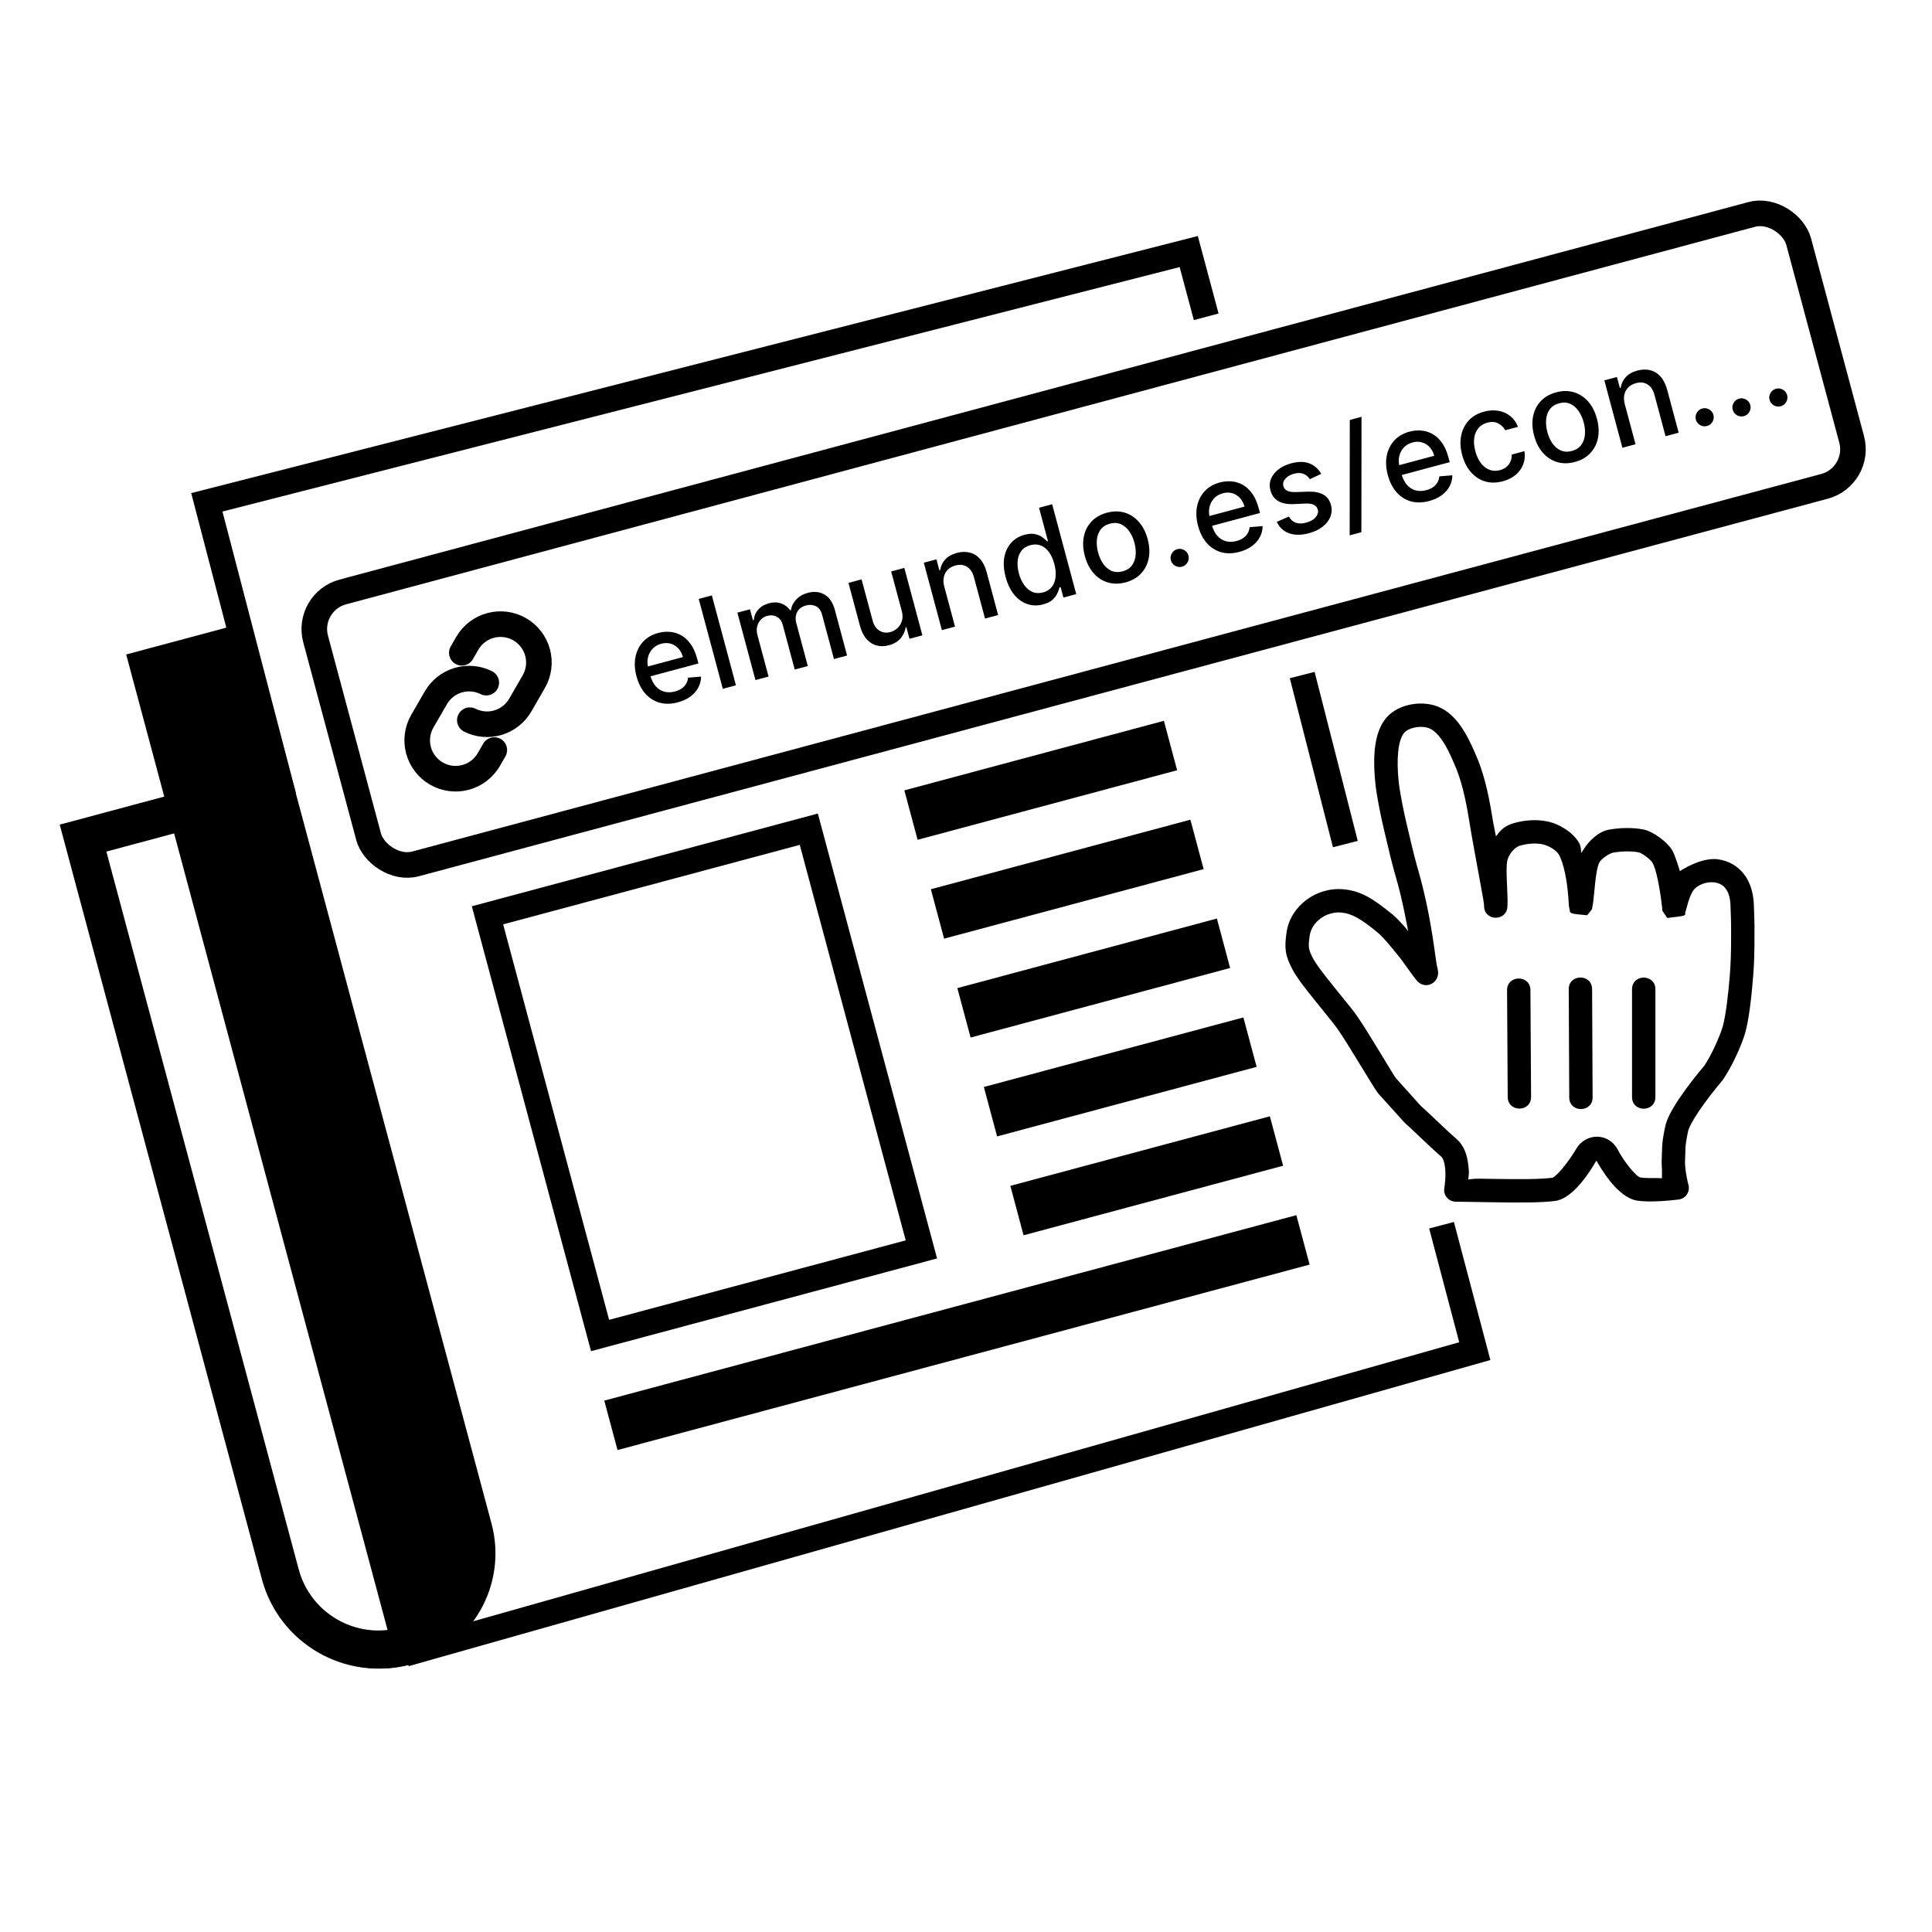 <svg width="151" height="151" viewBox="0 0 151 151" fill="none" xmlns="http://www.w3.org/2000/svg">
<path fill-rule="evenodd" clip-rule="evenodd" d="M62.507 66.033L39.325 72.245L47.607 103.155L70.789 96.943L62.507 66.033ZM36.876 70.831L46.193 105.604L73.239 98.357L63.921 63.584L36.876 70.831Z" fill="black"/>
<rect x="71.907" y="62.479" width="19" height="2" transform="rotate(-15 71.907 62.479)" stroke="black" stroke-width="2"/>
<rect x="73.978" y="70.207" width="19" height="2" transform="rotate(-15 73.978 70.207)" stroke="black" stroke-width="2"/>
<rect x="76.049" y="77.934" width="19" height="2" transform="rotate(-15 76.049 77.934)" stroke="black" stroke-width="2"/>
<rect x="78.12" y="85.662" width="19" height="2" transform="rotate(-15 78.12 85.662)" stroke="black" stroke-width="2"/>
<rect x="80.19" y="93.389" width="19" height="2" transform="rotate(-15 80.19 93.389)" stroke="black" stroke-width="2"/>
<rect x="48.453" y="110.175" width="54" height="2" transform="rotate(-15 48.453 110.175)" stroke="black" stroke-width="2"/>
<path d="M32.051 130.099C27.25 131.385 22.315 128.536 21.029 123.735L5.241 64.814L13.934 62.484L14.452 64.416L7.69 66.228L22.96 123.217C23.961 126.952 27.799 129.168 31.534 128.167C31.856 128.081 32.167 127.973 32.465 127.847L32.965 129.802C32.669 129.916 32.364 130.015 32.051 130.099Z" fill="black"/>
<path fill-rule="evenodd" clip-rule="evenodd" d="M4.667 64.45L14.256 61.88L15.026 64.757L8.314 66.556L23.345 122.652C24.267 126.094 27.806 128.137 31.248 127.214C31.545 127.135 31.832 127.036 32.107 126.919L32.639 126.693L33.388 129.621L32.976 129.78C32.666 129.899 32.346 130.003 32.019 130.091C26.988 131.439 21.816 128.454 20.468 123.423L4.667 64.45Z" fill="black"/>
<path fill-rule="evenodd" clip-rule="evenodd" d="M109.767 87.732C110.133 88.061 110.386 88.298 111.166 89.04C111.931 89.766 112.301 90.109 112.639 90.396C112.78 90.515 112.9 90.833 112.948 91.305C112.987 91.693 112.973 92.127 112.926 92.544C112.909 92.689 112.894 92.793 112.885 92.843C112.783 93.4 113.207 93.914 113.773 93.92C114.283 93.925 114.676 93.931 115.715 93.95C115.975 93.954 115.975 93.954 116.236 93.959C119.061 94.007 120.503 93.994 121.539 93.864C122.646 93.725 123.786 92.388 124.771 90.711C125.606 92.195 126.764 93.644 127.934 93.833C128.305 93.892 128.755 93.91 129.276 93.898C129.664 93.889 130.075 93.864 130.49 93.827C130.803 93.799 131.052 93.771 131.201 93.751C131.751 93.68 132.111 93.139 131.964 92.604C131.932 92.489 131.881 92.277 131.83 92.01C131.77 91.701 131.727 91.398 131.707 91.123C131.695 90.949 131.692 90.791 131.7 90.654C131.714 90.416 131.718 90.283 131.725 89.975C131.728 89.86 131.728 89.86 131.731 89.76C131.744 89.431 131.788 89.119 131.931 88.439C131.992 88.144 132.289 87.58 132.758 86.881C132.897 86.672 133.049 86.455 133.213 86.231C133.522 85.805 133.856 85.375 134.189 84.964C134.389 84.717 134.543 84.533 134.629 84.433C135.351 83.4 136.12 81.708 136.402 80.719C136.674 79.769 136.89 78.018 137.024 76.297C137.097 75.321 137.124 74.535 137.124 73.3C137.124 73.084 137.124 73.084 137.124 72.905C137.125 72.612 137.125 72.502 137.124 72.365C137.122 71.991 137.111 71.62 137.075 70.675C136.997 68.694 135.911 67.413 134.312 67.166C132.951 66.956 131.294 68.087 131.294 68.087C131.294 68.087 130.925 66.814 130.676 66.421C130.272 65.789 129.23 64.985 128.433 64.828C127.614 64.669 126.643 64.686 125.751 64.844C124.97 64.984 124.192 65.681 123.742 66.433C123.42 66.97 123.723 66.405 123.401 65.85C122.955 65.085 121.917 64.401 120.929 64.199C120.091 64.025 119.132 64.091 118.256 64.352C117.128 64.689 116.949 65.547 116.904 65.301C116.754 64.478 116.74 64.532 116.647 63.944C116.299 61.764 115.911 60.256 115.322 58.94C115.356 59.016 115.106 58.448 115.015 58.252C114.858 57.913 114.701 57.606 114.528 57.311C113.997 56.401 113.387 55.72 112.622 55.333C111.294 54.661 109.302 54.988 108.359 56.09C107.421 57.184 107.265 59.015 107.501 61.28C107.591 62.16 107.907 63.765 108.194 64.952C108.295 65.364 108.384 65.74 108.547 66.433C108.575 66.551 108.575 66.551 108.603 66.669C108.729 67.195 108.839 67.627 108.971 68.101C108.957 68.052 109.207 68.939 109.26 69.135C109.278 69.201 109.278 69.201 109.296 69.266C109.395 69.641 109.492 70.045 109.644 70.718C109.727 71.089 109.808 71.484 109.888 71.904C110.104 73.048 110.105 72.81 109.897 72.566C109.753 72.397 109.618 72.244 109.487 72.103C109.244 71.841 109.021 71.624 108.809 71.451C107.264 70.187 106.318 69.629 105.018 69.506C102.887 69.302 100.864 70.807 100.56 72.839C100.373 74.085 100.433 74.658 101.01 75.759C101.327 76.354 101.863 77.073 102.864 78.309C102.925 78.385 102.925 78.385 102.987 78.46C104.215 79.974 104.349 80.143 104.641 80.566C105.431 81.712 107.353 85.002 107.703 85.444L109.767 87.732ZM104.405 77.31C104.344 77.235 104.344 77.235 104.284 77.16C103.365 76.025 102.861 75.351 102.624 74.906C102.252 74.195 102.232 74.003 102.366 73.11C102.524 72.057 103.661 71.21 104.845 71.324C105.665 71.401 106.381 71.824 107.653 72.865C107.791 72.978 107.957 73.139 108.147 73.344C108.26 73.465 108.379 73.6 108.508 73.751C108.701 73.978 109.353 74.775 109.257 74.659C109.398 74.829 109.499 74.961 109.615 75.123C109.844 75.45 109.973 75.631 110.148 75.864C110.066 75.755 110.67 76.591 110.798 76.713C111.477 77.36 112.459 76.815 112.397 75.952C112.387 75.808 112.353 75.653 112.283 75.381C112.003 73.386 111.905 72.746 111.682 71.565C111.599 71.126 111.514 70.71 111.426 70.318C111.269 69.623 111.167 69.198 111.06 68.798C111.042 68.727 111.042 68.727 111.023 68.657C110.967 68.451 110.713 67.55 110.73 67.61C110.605 67.161 110.5 66.749 110.378 66.244C110.351 66.129 110.351 66.129 110.323 66.013C110.161 65.322 110.07 64.937 109.968 64.52C109.7 63.41 109.397 61.873 109.317 61.092C109.134 59.329 109.261 57.844 109.746 57.277C110.124 56.835 111.198 56.659 111.797 56.963C112.189 57.161 112.581 57.599 112.952 58.233C113.093 58.473 113.224 58.73 113.359 59.021C113.441 59.197 113.683 59.747 113.655 59.686C114.167 60.83 114.519 62.196 114.843 64.231C114.939 64.834 115.058 65.517 115.21 66.353C115.255 66.601 115.255 66.601 115.301 66.848C116.034 70.829 115.981 70.527 115.991 70.845C116.03 72.003 117.74 72.03 117.815 70.874C117.839 70.507 117.83 70.18 117.788 69.239C117.782 69.106 117.782 69.106 117.776 68.973C117.739 68.107 117.741 67.608 117.793 67.325C117.886 66.808 118.35 66.229 118.777 66.102C119.377 65.924 120.034 65.878 120.561 65.987C121.065 66.09 121.653 66.478 121.822 66.768C122.025 67.118 122.2 67.653 122.333 68.315C122.441 68.849 122.516 69.422 122.568 70.034C122.584 70.224 122.595 70.371 122.611 70.615C122.618 70.717 122.618 70.717 122.625 70.801C122.629 70.843 122.629 70.843 122.638 70.909C122.646 70.956 122.646 70.956 122.68 71.074C122.698 71.41 122.698 71.41 124.046 71.534C124.448 71.048 124.448 71.048 124.437 70.963C124.503 70.674 124.544 70.353 124.601 69.75C124.638 69.358 124.656 69.165 124.678 68.965C124.768 68.136 124.881 67.61 125.02 67.379C125.192 67.091 125.799 66.691 126.071 66.642C126.754 66.521 127.504 66.507 128.083 66.62C128.345 66.672 128.985 67.166 129.136 67.402C129.447 67.893 129.75 69.475 129.92 71.045C129.893 71.147 129.893 71.147 130.311 71.745C131.749 71.581 131.749 71.581 131.708 71.321C131.746 71.229 131.776 71.122 131.819 70.956C131.922 70.567 131.99 70.341 132.091 70.088C132.162 69.913 132.236 69.764 132.311 69.644C132.605 69.182 133.366 68.868 134.033 68.971C134.749 69.082 135.206 69.62 135.25 70.746C135.285 71.672 135.296 72.028 135.298 72.377C135.299 72.507 135.299 72.61 135.298 72.901C135.298 73.081 135.298 73.081 135.298 73.3C135.298 74.491 135.272 75.232 135.203 76.159C135.08 77.749 134.872 79.428 134.646 80.218C134.416 81.022 133.73 82.533 133.186 83.318C133.148 83.355 132.982 83.553 132.771 83.814C132.419 84.248 132.066 84.703 131.736 85.156C131.56 85.399 131.394 85.636 131.24 85.864C130.647 86.75 130.266 87.473 130.143 88.066C129.982 88.837 129.924 89.245 129.906 89.688C129.902 89.814 129.902 89.814 129.899 89.935C129.893 90.222 129.889 90.339 129.877 90.549C129.865 90.769 129.868 91.004 129.886 91.253C129.911 91.608 129.886 92.094 129.886 92.094C129.886 92.094 129.578 92.065 129.234 92.073C128.814 92.083 128.464 92.068 128.223 92.03C127.875 91.974 126.934 90.797 126.453 89.88C125.717 88.476 123.93 88.544 123.198 89.784C122.537 90.908 121.592 92.017 121.311 92.052C120.399 92.167 118.987 92.18 116.267 92.133C116.007 92.129 116.007 92.129 115.747 92.124C114.703 92.105 114.743 92.282 114.765 92.094C114.826 91.557 114.819 91.658 114.765 91.122C114.674 90.222 114.396 89.489 113.818 89.002C113.519 88.748 113.161 88.416 112.442 87.733C111.621 86.954 111.364 86.713 111.047 86.434L109.096 84.265C108.882 83.992 107.003 80.774 106.144 79.529C105.811 79.045 105.686 78.888 104.405 77.31ZM127.555 77.319V85.74C127.555 86.958 129.381 86.958 129.381 85.74V77.319C129.381 76.102 127.555 76.102 127.555 77.319ZM122.609 77.317L122.648 85.773C122.654 86.99 124.48 86.982 124.474 85.765L124.435 77.309C124.429 76.092 122.603 76.1 122.609 77.317ZM119.665 85.726L119.614 77.385C119.607 76.167 117.781 76.178 117.788 77.396L117.839 85.737C117.847 86.954 119.673 86.943 119.665 85.726Z" fill="black"/>
<path fill-rule="evenodd" clip-rule="evenodd" d="M19.521 48.564L9.862 51.152L30.826 129.392L31.792 129.133L32.051 130.099C36.852 128.813 39.701 123.878 38.415 119.076L19.521 48.564Z" fill="black"/>
<rect x="23.891" y="47.043" width="120" height="22" rx="3" transform="rotate(-15 23.891 47.043)" stroke="black" stroke-width="2"/>
<g clip-path="url(#clip0_558_15121)">
<path d="M38.633 58.622L38.194 59.383C37.792 60.065 37.138 60.561 36.373 60.763C35.607 60.965 34.793 60.856 34.108 60.46C33.422 60.064 32.921 59.414 32.713 58.65C32.505 57.886 32.608 57.072 32.998 56.383L34.064 54.541C34.446 53.877 35.067 53.386 35.8 53.165C36.532 52.945 37.322 53.013 38.006 53.355" stroke="black" stroke-width="2" stroke-linecap="round" stroke-linejoin="round"/>
<path d="M36.094 51.02L36.533 50.26C36.934 49.577 37.589 49.081 38.354 48.88C39.12 48.678 39.934 48.787 40.619 49.182C41.304 49.578 41.806 50.229 42.014 50.992C42.222 51.756 42.119 52.571 41.729 53.259L40.664 55.105C40.281 55.768 39.66 56.259 38.927 56.479C38.194 56.699 37.405 56.63 36.721 56.288" stroke="black" stroke-width="2" stroke-linecap="round" stroke-linejoin="round"/>
</g>
<path d="M52.979 54.892C52.46 55.031 51.983 55.04 51.548 54.919C51.116 54.795 50.743 54.557 50.431 54.207C50.121 53.854 49.893 53.404 49.746 52.858C49.602 52.318 49.575 51.815 49.666 51.35C49.759 50.884 49.956 50.486 50.258 50.158C50.562 49.829 50.959 49.599 51.448 49.468C51.745 49.388 52.047 49.36 52.352 49.384C52.657 49.407 52.949 49.495 53.227 49.646C53.505 49.797 53.754 50.023 53.972 50.325C54.189 50.624 54.362 51.013 54.49 51.491L54.587 51.855L50.399 52.977L50.194 52.208L53.377 51.355C53.304 51.086 53.185 50.861 53.02 50.683C52.854 50.502 52.655 50.377 52.423 50.309C52.194 50.241 51.947 50.242 51.682 50.313C51.394 50.391 51.161 50.529 50.984 50.728C50.809 50.925 50.693 51.152 50.637 51.409C50.583 51.664 50.591 51.923 50.662 52.186L50.822 52.786C50.917 53.138 51.059 53.421 51.249 53.635C51.441 53.849 51.666 53.99 51.925 54.061C52.183 54.129 52.462 54.123 52.762 54.042C52.956 53.99 53.126 53.915 53.272 53.817C53.416 53.717 53.532 53.596 53.619 53.452C53.705 53.309 53.757 53.147 53.775 52.966L54.793 52.88C54.791 53.187 54.719 53.475 54.575 53.744C54.433 54.01 54.227 54.243 53.958 54.443C53.689 54.639 53.363 54.789 52.979 54.892ZM55.637 46.537L57.519 53.562L56.493 53.837L54.611 46.812L55.637 46.537ZM59.044 53.153L57.632 47.884L58.617 47.621L58.846 48.478L58.911 48.461C58.943 48.141 59.062 47.866 59.268 47.637C59.473 47.406 59.749 47.243 60.097 47.15C60.449 47.056 60.766 47.059 61.048 47.16C61.333 47.261 61.57 47.44 61.762 47.697L61.817 47.682C61.867 47.367 62.007 47.09 62.237 46.849C62.466 46.606 62.77 46.434 63.15 46.332C63.628 46.204 64.058 46.25 64.44 46.468C64.824 46.686 65.097 47.097 65.259 47.701L66.206 51.234L65.18 51.509L64.259 48.072C64.164 47.715 63.997 47.483 63.76 47.375C63.523 47.267 63.269 47.249 62.999 47.321C62.666 47.411 62.434 47.583 62.303 47.839C62.173 48.092 62.15 48.378 62.236 48.699L63.136 52.057L62.114 52.331L61.175 48.828C61.099 48.542 60.948 48.337 60.723 48.211C60.498 48.085 60.243 48.06 59.957 48.136C59.763 48.189 59.597 48.288 59.46 48.435C59.324 48.579 59.23 48.755 59.178 48.963C59.128 49.17 59.135 49.392 59.199 49.63L60.069 52.878L59.044 53.153ZM70.478 47.748L69.651 44.664L70.68 44.388L72.092 49.657L71.084 49.927L70.839 49.015L70.784 49.029C70.738 49.343 70.607 49.63 70.389 49.889C70.174 50.145 69.868 50.326 69.473 50.432C69.134 50.523 68.815 50.529 68.514 50.45C68.215 50.368 67.952 50.2 67.724 49.945C67.499 49.689 67.328 49.344 67.212 48.909L66.314 45.558L67.339 45.283L68.204 48.511C68.3 48.87 68.476 49.129 68.732 49.289C68.988 49.448 69.275 49.485 69.593 49.4C69.785 49.349 69.963 49.249 70.127 49.102C70.294 48.955 70.414 48.767 70.487 48.539C70.563 48.31 70.56 48.047 70.478 47.748ZM73.802 45.846L74.641 48.974L73.615 49.249L72.203 43.98L73.188 43.716L73.417 44.574L73.483 44.556C73.529 44.245 73.659 43.97 73.872 43.731C74.087 43.492 74.393 43.32 74.788 43.214C75.147 43.118 75.482 43.109 75.792 43.188C76.102 43.264 76.371 43.43 76.598 43.685C76.826 43.94 76.998 44.285 77.114 44.719L78.012 48.071L76.987 48.345L76.122 45.118C76.019 44.736 75.84 44.464 75.584 44.302C75.326 44.138 75.024 44.103 74.677 44.196C74.439 44.26 74.241 44.368 74.083 44.52C73.928 44.672 73.823 44.862 73.769 45.09C73.716 45.315 73.728 45.567 73.802 45.846ZM81.533 47.237C81.107 47.352 80.699 47.345 80.306 47.217C79.916 47.086 79.572 46.844 79.273 46.49C78.977 46.133 78.752 45.67 78.6 45.101C78.447 44.531 78.412 44.019 78.493 43.563C78.577 43.107 78.757 42.727 79.033 42.422C79.309 42.118 79.659 41.909 80.082 41.795C80.409 41.708 80.686 41.692 80.915 41.749C81.145 41.802 81.334 41.886 81.482 42.001C81.633 42.115 81.754 42.219 81.845 42.312L81.907 42.295L81.207 39.685L82.233 39.41L84.115 46.435L83.114 46.704L82.894 45.884L82.808 45.907C82.777 46.035 82.722 46.187 82.644 46.363C82.568 46.537 82.444 46.705 82.272 46.867C82.099 47.028 81.853 47.152 81.533 47.237ZM81.525 46.302C81.82 46.223 82.048 46.079 82.21 45.869C82.374 45.656 82.47 45.396 82.501 45.088C82.534 44.781 82.5 44.441 82.401 44.071C82.303 43.705 82.165 43.399 81.986 43.153C81.807 42.907 81.596 42.734 81.351 42.636C81.106 42.537 80.834 42.528 80.535 42.608C80.226 42.691 79.99 42.84 79.827 43.055C79.664 43.27 79.567 43.53 79.536 43.835C79.508 44.139 79.54 44.465 79.633 44.813C79.727 45.165 79.865 45.468 80.045 45.721C80.226 45.974 80.441 46.155 80.691 46.264C80.943 46.371 81.221 46.384 81.525 46.302ZM87.972 45.516C87.478 45.648 87.017 45.651 86.588 45.523C86.159 45.395 85.788 45.155 85.476 44.802C85.163 44.45 84.934 44.002 84.788 43.457C84.641 42.911 84.615 42.406 84.709 41.942C84.803 41.478 85.004 41.083 85.311 40.758C85.619 40.433 86.019 40.205 86.513 40.072C87.007 39.94 87.469 39.938 87.897 40.065C88.326 40.193 88.697 40.434 89.01 40.789C89.324 41.144 89.553 41.595 89.7 42.141C89.846 42.685 89.871 43.188 89.777 43.65C89.683 44.111 89.482 44.505 89.174 44.83C88.867 45.155 88.466 45.383 87.972 45.516ZM87.745 44.654C88.065 44.568 88.307 44.413 88.472 44.187C88.637 43.961 88.733 43.694 88.758 43.386C88.785 43.077 88.754 42.754 88.663 42.415C88.573 42.079 88.439 41.784 88.261 41.531C88.084 41.274 87.868 41.088 87.611 40.973C87.355 40.858 87.067 40.843 86.746 40.929C86.424 41.015 86.18 41.173 86.013 41.401C85.848 41.629 85.753 41.898 85.726 42.21C85.701 42.518 85.733 42.84 85.823 43.176C85.914 43.515 86.047 43.811 86.223 44.065C86.401 44.319 86.618 44.502 86.874 44.615C87.132 44.727 87.422 44.74 87.745 44.654ZM92.382 44.29C92.195 44.34 92.016 44.317 91.845 44.221C91.674 44.122 91.563 43.978 91.512 43.788C91.462 43.6 91.487 43.422 91.586 43.253C91.685 43.082 91.828 42.972 92.016 42.921C92.203 42.871 92.382 42.895 92.553 42.994C92.724 43.091 92.834 43.233 92.885 43.42C92.918 43.546 92.917 43.67 92.881 43.792C92.847 43.912 92.787 44.016 92.701 44.105C92.614 44.195 92.508 44.256 92.382 44.29ZM96.869 43.132C96.35 43.271 95.873 43.28 95.438 43.159C95.006 43.034 94.633 42.797 94.321 42.447C94.011 42.094 93.783 41.644 93.636 41.097C93.492 40.558 93.465 40.055 93.556 39.59C93.649 39.123 93.846 38.726 94.148 38.398C94.452 38.069 94.849 37.839 95.338 37.708C95.635 37.628 95.937 37.6 96.242 37.623C96.547 37.647 96.839 37.734 97.117 37.885C97.395 38.036 97.644 38.263 97.862 38.565C98.079 38.864 98.252 39.253 98.38 39.731L98.478 40.094L94.289 41.217L94.084 40.448L97.267 39.595C97.194 39.325 97.075 39.101 96.91 38.922C96.744 38.742 96.545 38.617 96.314 38.549C96.084 38.481 95.837 38.482 95.572 38.553C95.284 38.63 95.051 38.769 94.874 38.968C94.699 39.164 94.583 39.391 94.527 39.649C94.473 39.904 94.481 40.163 94.552 40.426L94.713 41.026C94.807 41.378 94.949 41.661 95.139 41.875C95.331 42.088 95.556 42.23 95.815 42.3C96.073 42.368 96.352 42.362 96.652 42.282C96.846 42.23 97.016 42.155 97.162 42.057C97.306 41.957 97.422 41.835 97.509 41.692C97.595 41.549 97.647 41.387 97.665 41.205L98.683 41.12C98.681 41.427 98.609 41.715 98.465 41.983C98.323 42.249 98.117 42.482 97.847 42.682C97.579 42.879 97.253 43.029 96.869 43.132ZM103.265 37.036L102.379 37.45C102.308 37.341 102.216 37.245 102.103 37.16C101.992 37.074 101.856 37.016 101.696 36.986C101.536 36.955 101.349 36.968 101.137 37.025C100.846 37.103 100.621 37.233 100.462 37.416C100.302 37.596 100.249 37.788 100.304 37.991C100.351 38.167 100.454 38.291 100.613 38.364C100.772 38.437 101.006 38.468 101.315 38.459L102.203 38.427C102.718 38.409 103.126 38.485 103.426 38.654C103.726 38.824 103.927 39.095 104.026 39.468C104.111 39.783 104.095 40.089 103.978 40.385C103.863 40.678 103.662 40.938 103.374 41.164C103.089 41.39 102.734 41.56 102.309 41.674C101.719 41.832 101.204 41.836 100.764 41.684C100.323 41.53 99.998 41.231 99.788 40.787L100.739 40.371C100.87 40.612 101.049 40.774 101.277 40.855C101.504 40.934 101.772 40.932 102.081 40.849C102.417 40.759 102.667 40.618 102.831 40.424C102.994 40.228 103.048 40.029 102.994 39.825C102.949 39.661 102.851 39.539 102.697 39.46C102.546 39.38 102.337 39.346 102.07 39.356L101.126 39.399C100.604 39.419 100.193 39.338 99.892 39.157C99.593 38.974 99.393 38.696 99.293 38.321C99.209 38.01 99.223 37.714 99.335 37.434C99.446 37.155 99.637 36.909 99.909 36.696C100.18 36.481 100.513 36.321 100.909 36.215C101.478 36.062 101.959 36.066 102.352 36.225C102.745 36.382 103.049 36.653 103.265 37.036ZM106.412 32.579L106.402 41.596L105.486 41.841L105.496 32.824L106.412 32.579ZM111.698 39.158C111.179 39.297 110.702 39.306 110.268 39.185C109.835 39.061 109.462 38.824 109.15 38.473C108.84 38.12 108.612 37.67 108.465 37.124C108.321 36.584 108.294 36.082 108.385 35.616C108.478 35.15 108.676 34.753 108.977 34.424C109.281 34.095 109.678 33.865 110.167 33.734C110.465 33.654 110.766 33.626 111.071 33.65C111.377 33.674 111.668 33.761 111.946 33.912C112.225 34.063 112.473 34.289 112.691 34.591C112.908 34.891 113.081 35.279 113.209 35.757L113.307 36.121L109.119 37.243L108.913 36.475L112.096 35.622C112.024 35.352 111.905 35.128 111.739 34.949C111.573 34.768 111.374 34.644 111.143 34.576C110.914 34.507 110.666 34.508 110.401 34.58C110.113 34.657 109.881 34.795 109.704 34.994C109.528 35.191 109.413 35.418 109.357 35.676C109.302 35.93 109.31 36.189 109.381 36.452L109.542 37.052C109.636 37.405 109.778 37.688 109.968 37.901C110.16 38.115 110.385 38.257 110.644 38.327C110.903 38.395 111.182 38.389 111.481 38.309C111.676 38.256 111.845 38.181 111.991 38.084C112.136 37.984 112.251 37.862 112.338 37.719C112.424 37.575 112.477 37.413 112.494 37.232L113.512 37.147C113.511 37.453 113.438 37.741 113.295 38.01C113.153 38.276 112.947 38.509 112.677 38.709C112.408 38.906 112.082 39.056 111.698 39.158ZM117.461 37.614C116.951 37.751 116.481 37.753 116.051 37.621C115.622 37.486 115.255 37.24 114.948 36.883C114.642 36.526 114.418 36.084 114.277 35.556C114.133 35.021 114.107 34.522 114.199 34.058C114.29 33.593 114.487 33.195 114.791 32.866C115.095 32.537 115.495 32.306 115.992 32.173C116.392 32.066 116.768 32.045 117.122 32.11C117.474 32.172 117.782 32.31 118.045 32.524C118.311 32.737 118.509 33.016 118.641 33.361L117.642 33.628C117.521 33.396 117.339 33.217 117.094 33.091C116.852 32.965 116.567 32.946 116.24 33.033C115.955 33.11 115.724 33.252 115.55 33.461C115.377 33.667 115.268 33.924 115.223 34.232C115.178 34.538 115.206 34.879 115.306 35.254C115.409 35.638 115.556 35.954 115.748 36.202C115.939 36.45 116.162 36.622 116.415 36.718C116.671 36.814 116.944 36.822 117.235 36.745C117.429 36.693 117.596 36.61 117.735 36.497C117.875 36.381 117.981 36.241 118.052 36.077C118.126 35.913 118.159 35.73 118.152 35.529L119.15 35.261C119.204 35.612 119.175 35.945 119.062 36.263C118.948 36.58 118.756 36.857 118.486 37.093C118.219 37.329 117.877 37.503 117.461 37.614ZM123.086 36.107C122.592 36.239 122.131 36.242 121.702 36.114C121.273 35.986 120.902 35.746 120.59 35.394C120.277 35.041 120.048 34.593 119.902 34.048C119.756 33.502 119.729 32.997 119.823 32.533C119.917 32.069 120.118 31.675 120.425 31.349C120.733 31.024 121.133 30.796 121.627 30.663C122.121 30.531 122.583 30.529 123.011 30.657C123.44 30.784 123.811 31.026 124.125 31.38C124.438 31.735 124.668 32.186 124.814 32.732C124.96 33.277 124.985 33.779 124.891 34.241C124.797 34.703 124.596 35.096 124.288 35.421C123.981 35.746 123.58 35.975 123.086 36.107ZM122.859 35.245C123.179 35.159 123.421 35.004 123.586 34.778C123.751 34.553 123.847 34.286 123.872 33.977C123.899 33.669 123.868 33.345 123.777 33.006C123.687 32.67 123.553 32.375 123.375 32.122C123.198 31.865 122.982 31.679 122.725 31.564C122.469 31.449 122.181 31.434 121.861 31.52C121.538 31.606 121.294 31.764 121.127 31.992C120.962 32.22 120.867 32.49 120.84 32.801C120.815 33.109 120.847 33.431 120.937 33.767C121.028 34.106 121.161 34.402 121.337 34.657C121.515 34.91 121.732 35.094 121.988 35.206C122.246 35.319 122.536 35.332 122.859 35.245ZM126.99 31.594L127.829 34.722L126.803 34.997L125.391 29.728L126.376 29.465L126.606 30.322L126.671 30.305C126.717 29.993 126.847 29.718 127.06 29.48C127.275 29.241 127.581 29.068 127.976 28.962C128.335 28.866 128.67 28.857 128.98 28.936C129.29 29.012 129.559 29.178 129.786 29.433C130.014 29.688 130.186 30.033 130.303 30.468L131.201 33.819L130.175 34.094L129.31 30.866C129.208 30.484 129.028 30.212 128.772 30.05C128.515 29.887 128.212 29.851 127.865 29.944C127.627 30.008 127.429 30.116 127.271 30.269C127.116 30.421 127.011 30.61 126.957 30.838C126.905 31.063 126.916 31.315 126.99 31.594ZM133.414 33.295C133.227 33.346 133.048 33.323 132.877 33.226C132.706 33.127 132.595 32.983 132.544 32.793C132.494 32.606 132.519 32.428 132.618 32.259C132.717 32.088 132.86 31.977 133.047 31.927C133.235 31.877 133.414 31.901 133.585 32C133.756 32.096 133.866 32.238 133.916 32.426C133.95 32.551 133.949 32.675 133.913 32.798C133.879 32.917 133.819 33.022 133.732 33.111C133.646 33.2 133.54 33.262 133.414 33.295ZM136.295 32.524C136.107 32.574 135.928 32.551 135.758 32.454C135.587 32.356 135.476 32.211 135.425 32.022C135.374 31.834 135.399 31.656 135.498 31.487C135.597 31.316 135.74 31.205 135.928 31.155C136.115 31.105 136.295 31.129 136.466 31.228C136.636 31.324 136.746 31.466 136.797 31.654C136.83 31.78 136.829 31.904 136.794 32.026C136.759 32.145 136.699 32.25 136.613 32.339C136.526 32.428 136.42 32.49 136.295 32.524ZM139.175 31.752C138.987 31.802 138.808 31.779 138.638 31.683C138.467 31.584 138.356 31.439 138.305 31.25C138.255 31.062 138.279 30.884 138.379 30.715C138.478 30.544 138.621 30.433 138.808 30.383C138.996 30.333 139.175 30.357 139.346 30.456C139.517 30.552 139.627 30.695 139.677 30.882C139.711 31.008 139.71 31.132 139.674 31.254C139.64 31.374 139.58 31.478 139.493 31.567C139.407 31.657 139.301 31.718 139.175 31.752Z" fill="black"/>
<path d="M31.666 129.26L115.266 105.601L112.667 95.76M22.166 62.26L16.166 39.26L92.908 19.66L94.274 24.76M101.777 52.76L105.149 65.97" stroke="black" stroke-width="2"/>
<defs>
<clipPath id="clip0_558_15121">
<rect width="16" height="16" fill="white" transform="translate(27.565 49.164) rotate(-15)"/>
</clipPath>
</defs>
</svg>
